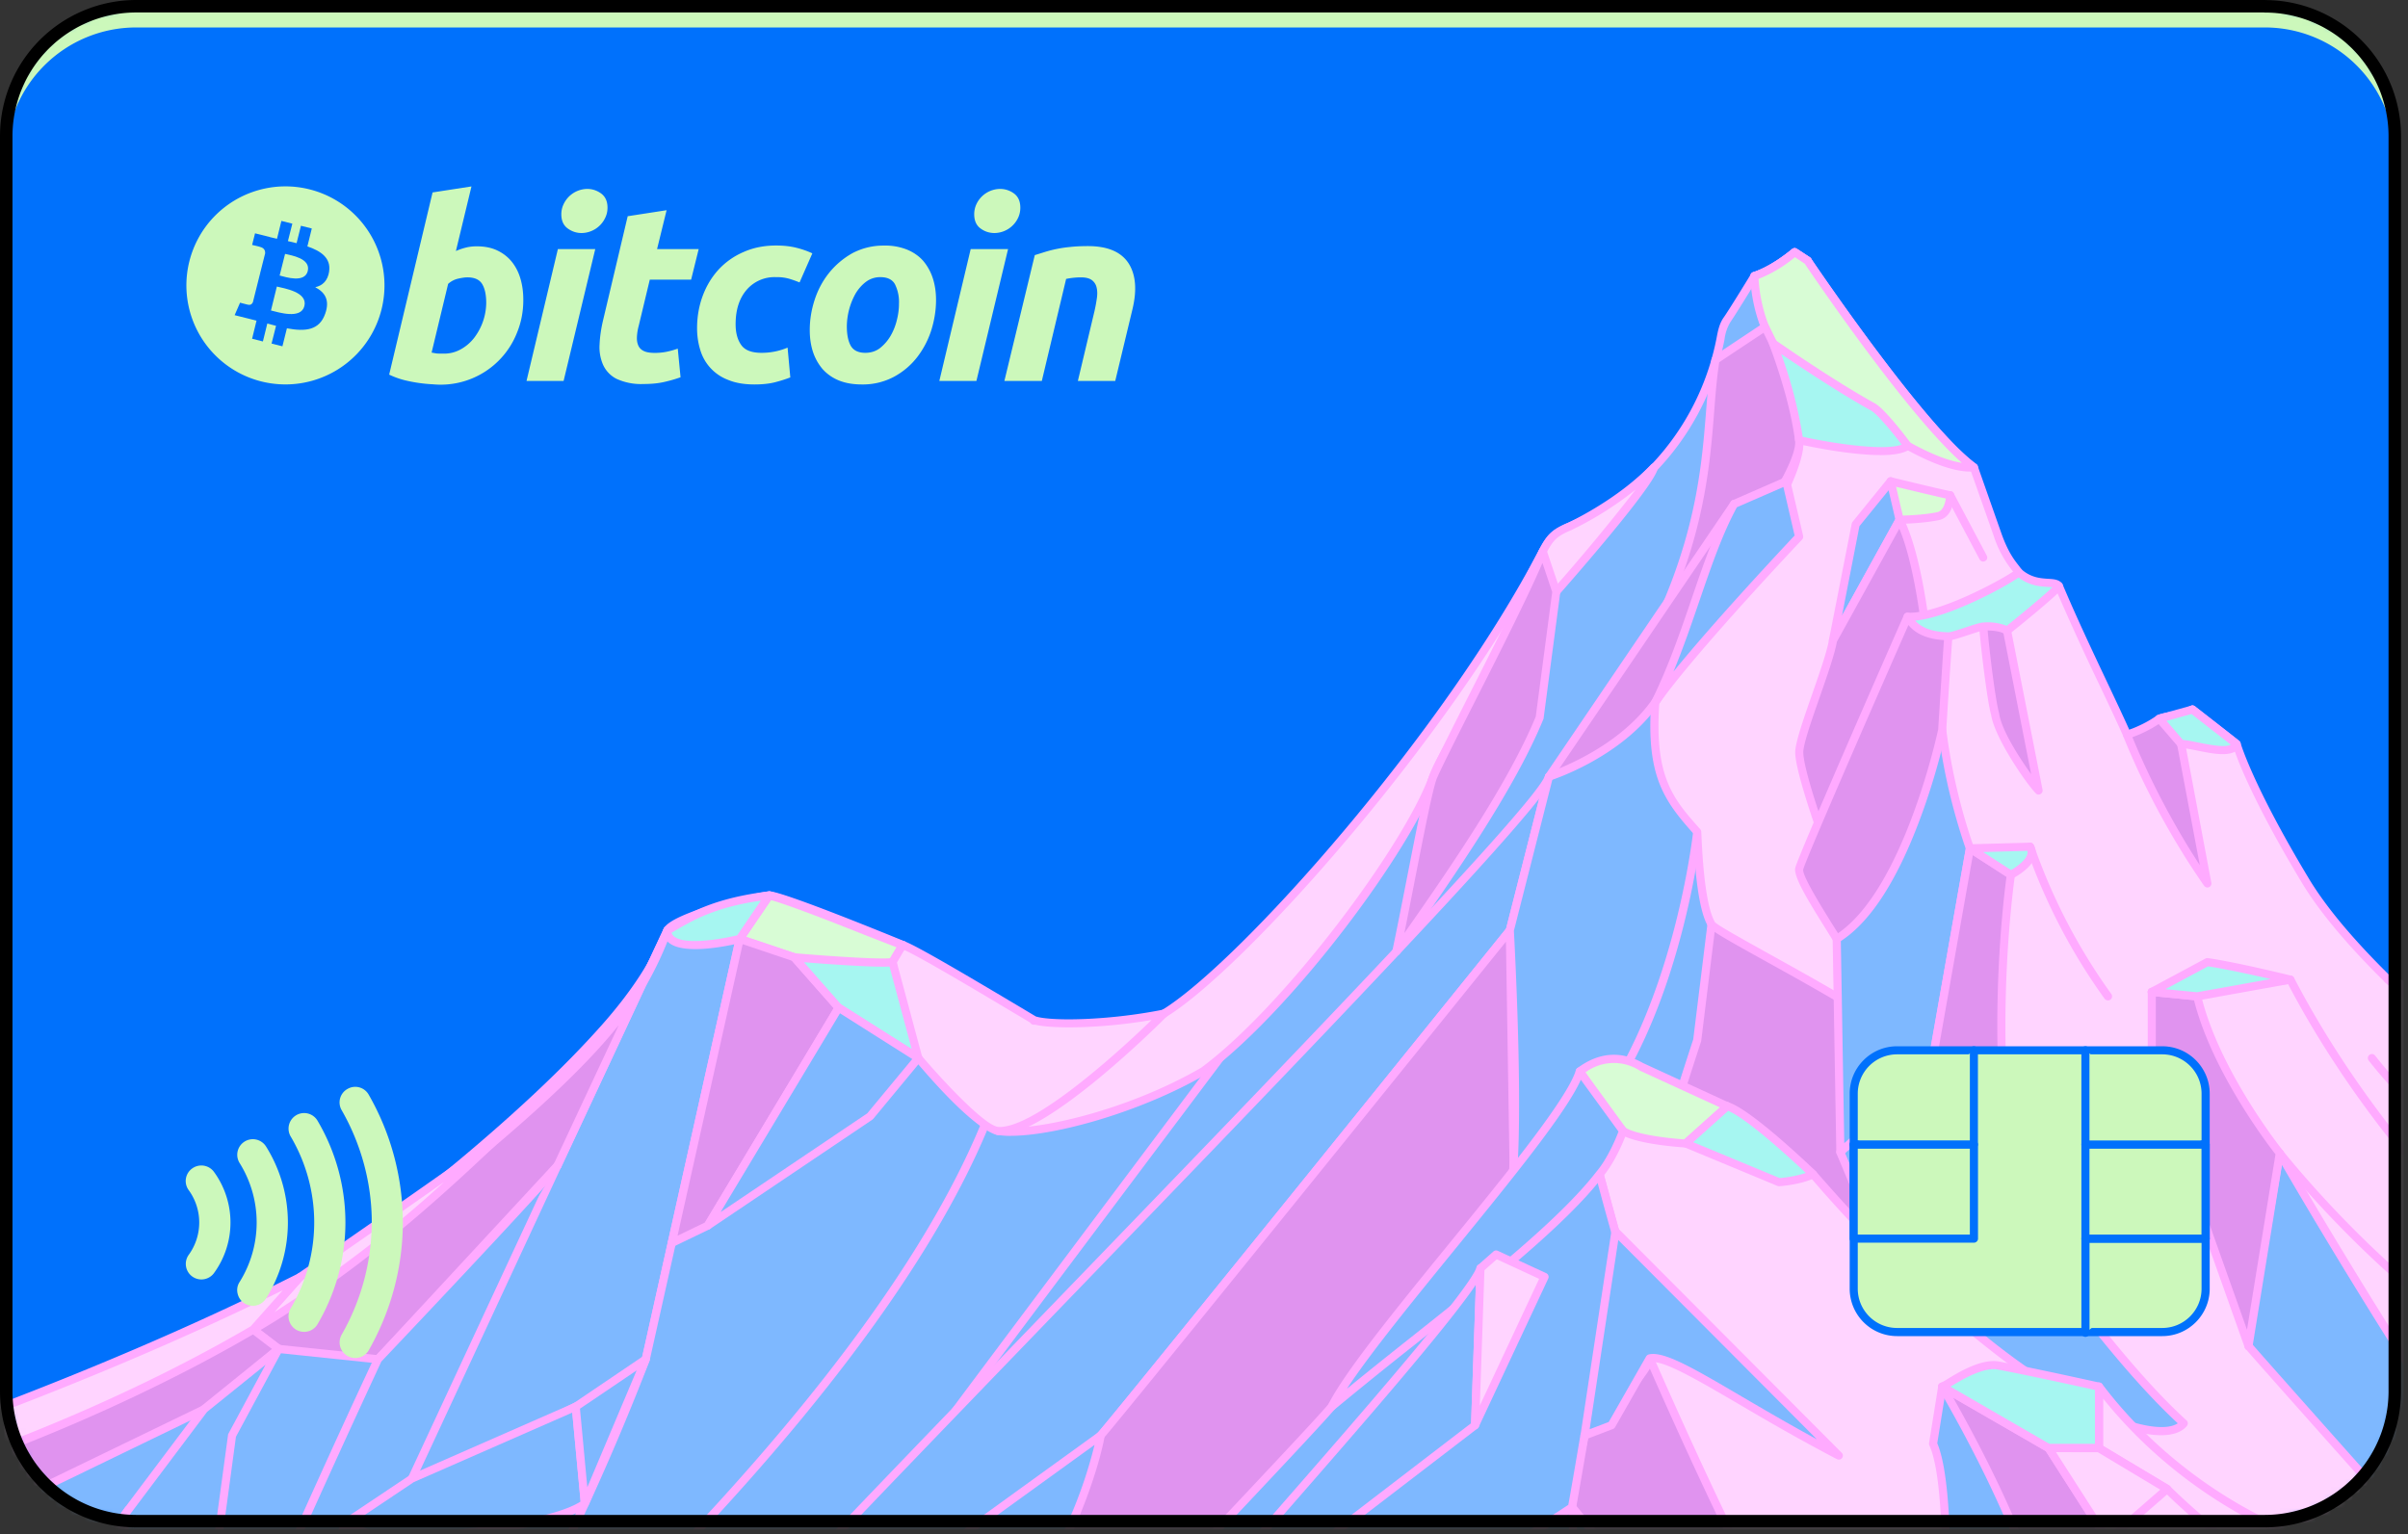 <svg xmlns="http://www.w3.org/2000/svg" width="328" height="209" fill="none" viewBox="0 0 328 209"><rect x="0" y="0" width="328" height="209" fill="#333333" stroke="none"/><path fill="#0071fc" d="M308.5.85H18.56A17.7 17.7 0 0 0 .85 18.55v171a17.7 17.7 0 0 0 17.7 17.7H308.5a17.7 17.7 0 0 0 17.7-17.7v-171A17.7 17.7 0 0 0 308.5.86"/><mask id="a" width="327" height="208" x="0" y="0" maskUnits="userSpaceOnUse" style="mask-type:luminance"><path fill="#fff" d="M308.5.85H18.56A17.7 17.7 0 0 0 .85 18.55v171a17.7 17.7 0 0 0 17.7 17.7H308.5a17.7 17.7 0 0 0 17.7-17.7v-171A17.7 17.7 0 0 0 308.5.86"/></mask><g mask="url(#a)"><path fill="#7eb8ff" d="M44.16 318.5c36.31 12.99 181-41.53 319.06-46.38-8.92-11.61-117-236.6-117-236.6l-1.77-1.16c-3.22 2.65-5.48 3.25-5.48 3.25s-3.07 5.03-3.74 5.97c-.57.8-.73 1.8-.92 2.77a35.3 35.3 0 0 1-20.48 25.37c-2.04.87-2.66 1.43-3.69 3.4-13.26 25.49-24.04 46.9-48.78 61.5-6.47 3.82-15.43 5.95-20.5 5.95-3.39 0-17.89-13.81-17.89-13.81S106.56 122 104.8 122c-1.4 0-13.26 3.02-13.9 4.77-1.54 4.3-4.55 8.78-8.54 13.27-21.3 24-65.53 52.08-69.82 54.15-5.41 2.6-39.46 9.22-45.97 9.22 0 0-3.03 8.52-11.7 21.6-5.72 8.63-13.88 8.9-22.84 13.43a1435 1435 0 0 1-30.72 15.09s-5.1 5.34-5.75 6.74c1.96 1.03.53 1.86 16.6 4.14-1.85 4.66 42.17 5.29 42.17 9.73-1.2.77-2.93 1.89-4.44 2.77-.97.57-1.8 3.07-1.85 4.01 0 0 4.33 2.36 10.26 3.78 12.9 3.11 32.77 6.89 32.77 8.79 0 2.22-7.79 3.17-13.67 5.95-10.86 5.16-52.74 12.92-52.74 12.92"/><path fill="#faf" d="M59.16 321.03c-6.2 0-11.31-.62-15.19-2.01a.55.55 0 0 1-.33-.7c.1-.3.42-.44.7-.34 17.16 6.13 59.44-3.08 112.97-14.75 59.23-12.92 132.87-28.97 204.88-31.63C350.15 253.05 251 46.7 245.8 35.9l-1.3-.86a18 18 0 0 1-5.15 3.03c-.56.92-3.06 4.98-3.66 5.83a6 6 0 0 0-.79 2.35l-.04.2a35.7 35.7 0 0 1-20.8 25.77c-1.94.83-2.45 1.3-3.42 3.16l-.79 1.52c-12.78 24.58-23.82 45.81-48.2 60.2-6.63 3.91-15.65 6.02-20.77 6.02-3.46 0-16.38-12.16-18.2-13.89-6.32-2.6-16.69-6.68-17.88-6.68-1.59 0-12.84 3.1-13.37 4.4-1.5 4.14-4.4 8.67-8.65 13.46-21.2 23.89-65.75 52.22-70 54.27-5.4 2.6-38.56 9.04-45.82 9.27-.69 1.77-4 9.87-11.63 21.37-4.1 6.2-9.55 8.22-15.3 10.37-2.5.93-5.1 1.9-7.75 3.24a1452 1452 0 0 1-30.64 15.05 72 72 0 0 0-5.32 6.1l.36.25c1.09.78 2.32 1.66 15.56 3.54a.55.55 0 0 1 .43.75q-.04.07.02.18c1.04 1.74 11.93 3.05 20.69 4.1 14.95 1.8 21.5 2.83 21.5 5.24q-.01.3-.25.46l-.58.38c-1.15.73-2.59 1.65-3.89 2.41-.61.36-1.34 2.16-1.53 3.22 1.11.56 4.94 2.39 9.8 3.56 3.32.8 7.17 1.66 10.9 2.49 17.27 3.85 22.3 5.22 22.3 6.83 0 1.74-2.84 2.62-6.76 3.83a56 56 0 0 0-7.23 2.62c-10.8 5.13-51.17 12.64-52.88 12.96a.55.55 0 0 1-.2-1.09c.41-.08 41.93-7.8 52.6-12.87 2.38-1.12 5.04-1.95 7.39-2.67 2.73-.85 5.82-1.8 5.96-2.72-.97-1.25-12.78-3.88-21.43-5.81-3.73-.84-7.58-1.7-10.91-2.5a47 47 0 0 1-10.4-3.83.6.6 0 0 1-.29-.52c.06-1.01.92-3.75 2.13-4.45 1.28-.75 2.7-1.66 3.84-2.4l.24-.15c-1.15-1.58-13.14-3.02-20.44-3.9-12.57-1.5-20.28-2.56-21.5-4.62q-.15-.24-.19-.48c-13.02-1.87-14.29-2.78-15.52-3.66-.23-.16-.44-.31-.73-.47a.55.55 0 0 1-.25-.72c.67-1.44 5.32-6.34 5.85-6.9l.16-.11c10.24-4.88 20.57-9.96 30.7-15.09a75 75 0 0 1 7.87-3.29c5.83-2.17 10.86-4.05 14.77-9.94 8.52-12.86 11.61-21.4 11.64-21.49a.6.6 0 0 1 .52-.36c6.32 0 40.3-6.55 45.73-9.17 4.23-2.04 48.56-30.24 69.65-54.01 4.16-4.69 7-9.1 8.44-13.1.82-2.28 13.35-5.14 14.4-5.14 1.83 0 16.72 6.11 18.4 6.8q.1.04.18.12c5.76 5.49 15.18 13.66 17.5 13.66 4.98 0 13.76-2.06 20.22-5.87 24.1-14.23 35.08-35.33 47.78-59.76l.8-1.52c1.08-2.08 1.78-2.73 3.96-3.66a34.6 34.6 0 0 0 20.15-24.96l.04-.2c.18-.96.37-1.95.97-2.8.65-.9 3.7-5.88 3.72-5.93q.12-.18.34-.25c.01 0 2.2-.6 5.26-3.13a.55.55 0 0 1 .66-.04l1.76 1.15q.13.09.2.22c1.08 2.25 108.15 225.08 116.94 236.51a.56.56 0 0 1-.42.89c-72.23 2.54-146.23 18.67-205.7 31.63-41.76 9.1-76.7 16.73-98.38 16.73"/><path fill="#7eb8ff" d="m56.1 201.45 19.84-42.65 14.96-32.03 9.86 1.15-12.8 57.28s-6 18.06-8.3 19.66c-1.77 1.24-3.72-7.23-1.23-13.22-9 4.74-21.48 9.8-22.32 9.8"/><path fill="#faf" d="M79.31 205.53q-.41 0-.78-.3c-1.64-1.31-2.58-7.47-1.09-12.45-8.5 4.35-20.3 9.22-21.33 9.22a.55.55 0 0 1-.5-.78l19.83-42.65 14.96-32.03c.1-.22.32-.35.56-.32l9.86 1.15a.55.55 0 0 1 .48.67l-12.8 57.28c-.64 1.92-6.15 18.33-8.52 19.99q-.31.22-.67.22m-.88-14.44a.55.55 0 0 1 .51.77c-1.8 4.3-1.23 10.03-.06 12.08.26.44.43.49.43.49 1.6-1.12 5.82-12.5 8.13-19.4l12.64-56.63-8.85-1.03-14.8 31.67-19.31 41.54a211 211 0 0 0 21.05-9.43 1 1 0 0 1 .26-.06"/><path fill="#7eb8ff" d="m56.1 201.45-9.24 6.2 5.88 2.29c4.32-.47 22.02-1.6 26.93-5.08l-1.24-13.22z"/><path fill="#faf" d="m52.74 210.49-.2-.04-5.88-2.3a.55.55 0 0 1-.1-.97L55.8 201l.08-.05 22.33-9.8a.55.55 0 0 1 .77.45l1.24 13.22q.01.31-.23.5c-4.37 3.1-18.17 4.35-24.8 4.95l-2.39.23zm-4.7-2.98 4.78 1.86 2.27-.2c5.9-.54 19.57-1.78 24-4.59l-1.14-12.12-21.58 9.47z"/><path fill="#7eb8ff" d="M125.09 144.16c-.25.8-10.85-6.87-10.85-6.87L91.5 169.36l-3.54 15.85c-2.2 5.92-5.84 14.3-8.3 19.66-11.24 24.59-22.38 39.45-22.38 39.45s59.36-48.44 76.88-91.07z"/><path fill="#faf" d="M57.28 244.87a.55.55 0 0 1-.44-.89c.11-.15 11.24-15.1 22.32-39.35 2.42-5.3 6.04-13.6 8.27-19.59l3.53-15.8a1 1 0 0 1 .09-.2l22.74-32.07a.55.55 0 0 1 .77-.12c4.36 3.14 9.29 6.45 10.34 6.8a.5.5 0 0 1 .58.12l9.08 9.08c.15.16.2.4.12.6-17.38 42.27-76.45 90.8-77.05 91.3a.6.6 0 0 1-.35.12m34.74-75.29-3.52 15.74-.02.07a338 338 0 0 1-8.31 19.7 256 256 0 0 1-20 36.07c12.58-10.78 58.28-51.58 73.34-87.8l-8.61-8.6c-.67-.12-2.75-1.09-10.53-6.7zM44.16 277.18a.55.55 0 0 1-.31-1.01c22.51-15.05 51.26-42.57 60.7-51.61 1.66-1.58 2.56-2.45 3.09-2.88.33-.55 1.03-1.49 2.28-3.2a11302.3 11302.3 0 0 1 26.6-35.7c14.59-19.49 29.2-38.95 29.2-38.95a.55.55 0 1 1 .89.66c-18.86 25.11-53.96 71.94-57.84 77.46-.04.21-.2.4-.3.52a1 1 0 0 1-.42.3c-.56.51-1.56 1.47-2.73 2.59-9.47 9.06-38.26 36.63-60.86 51.73q-.15.1-.3.1"/><path fill="#7eb8ff" d="M210.99 105.82c-1.95 6.27-87.51 92.36-113.15 120.44-5.39 5.9 7.39 1.63 7.39 1.63s42.24-29.58 44.7-32.3c2.46-2.74 55.72-68.82 55.72-68.82z"/><path fill="#faf" d="M98.34 229.93c-1.02 0-1.83-.2-2.18-.75-.65-1 .42-2.36 1.27-3.3 9.6-10.5 27.48-29.03 46.41-48.64 30.67-31.77 65.44-67.78 66.62-71.59a.55.55 0 0 1 1.06.3l-5.33 20.96a1 1 0 0 1-.1.2c-2.18 2.7-53.31 66.13-55.75 68.84-2.47 2.75-43.07 31.18-44.8 32.39l-.14.07c-1.65.55-4.85 1.52-7.06 1.52M209.66 108.8c-7.59 9.71-36.73 39.9-65.03 69.2-18.92 19.62-36.8 38.13-46.38 48.63-1.16 1.27-1.23 1.84-1.16 1.95.4.63 4.08.07 7.89-1.2 14.6-10.23 42.63-30.05 44.54-32.17 2.38-2.64 53.34-65.85 55.63-68.7z"/><path fill="#e093ef" d="M206.25 163.38c-1.06 3.43-24.6 40.77-50.33 64.5C124.65 256.74 93.07 272 93.07 272s54.4-73.68 56.86-76.4c2.46-2.74 55.72-68.82 55.72-68.82z"/><path fill="#faf" d="M93.07 272.55a.55.55 0 0 1-.44-.89c2.22-3 54.44-73.73 56.89-76.45 2.42-2.69 55.17-68.13 55.7-68.79a.55.55 0 0 1 .99.34l.6 36.61-.03.18c-1.02 3.28-24.58 40.84-50.49 64.74-30.97 28.58-62.66 44.05-62.98 44.2a1 1 0 0 1-.24.05M205.13 128.3c-7.42 9.2-52.5 65.1-54.8 67.64-2.19 2.44-46.91 62.96-55.43 74.5 7.53-3.93 34.34-18.7 60.64-42.97 25.59-23.6 48.82-60.45 50.15-64.18z"/><path fill="#7eb8ff" d="M105.23 227.89c-2.36 7.6-15.9 55.48-15.9 55.48s39.86-49.74 42.2-52.57c15.77-19 18.4-35.22 18.4-35.22z"/><path fill="#faf" d="M89.33 283.92a.55.55 0 0 1-.53-.7c.14-.48 13.57-47.98 15.9-55.5q.05-.17.2-.28l44.7-32.3a.55.55 0 0 1 .87.54c-.03.16-.7 4.18-3.32 10.6-2.4 5.9-7 15-15.19 24.87-2.32 2.8-41.8 52.06-42.2 52.56q-.17.2-.43.2m16.37-55.7a5724 5724 0 0 0-15.1 52.67c7.65-9.54 38.47-47.98 40.51-50.44a96 96 0 0 0 15-24.55 62 62 0 0 0 2.98-9.03z"/><path fill="#7eb8ff" d="M223.6 254.01c1.74-23.22-.77-39.26-.77-39.26l-8.7-9.44c-4.14 3-1.46 24.47 1.05 24.47l-17.42 26.67z"/><path fill="#faf" d="M197.76 257a.55.55 0 0 1-.47-.85L214.4 230a6 6 0 0 1-1.23-2.36c-1.74-5.39-3.1-20.04.65-22.76a.55.55 0 0 1 .73.07l8.7 9.44q.1.12.14.29c.02.16 2.5 16.36.77 39.39a.55.55 0 0 1-.5.5L197.8 257zm17.45-27.77q.32 0 .47.28c.1.18.08.4-.03.57l-16.8 25.71 24.23-2.28c1.56-21.4-.52-36.77-.77-38.5l-8.2-8.91c-1.83 2.14-1.92 9.56-1.03 15.85.74 5.19 1.75 7.14 2.13 7.28"/><path fill="#7eb8ff" d="m215.18 229.78-1.05-24.47c-5.36.32-12.47 7.97-12.47 7.97a76.6 76.6 0 0 1-2.31 40.73z"/><path fill="#faf" d="M199.35 254.57a.55.55 0 0 1-.52-.73 76.4 76.4 0 0 0 2.29-40.44.6.6 0 0 1 .13-.5c.3-.31 7.33-7.8 12.85-8.14q.25 0 .4.15.18.15.19.38l1.04 24.46q0 .18-.09.33l-15.83 24.24a.6.6 0 0 1-.46.25m2.91-41.11a77.6 77.6 0 0 1-1.22 36.96l13.58-20.8-1.01-23.7c-4.53.7-10.23 6.38-11.35 7.54"/><path fill="#ffd4ff" d="M213.83 71.71c-2.04.88-2.66 1.44-3.69 3.42-13.26 25.48-41.46 56.8-51.6 62.97-13.05 8.44-24.86 15.34-22.58 15.99 4.9.75 17.77-2.25 27.91-8.12 11.76-8.68 27.94-30.66 31.34-40.15 2.2-6.14 16.77-25.2 16.77-25.2s13.4-15.28 13.3-16.92c-4.32 4.5-10.36 7.53-11.45 8.01"/><path fill="#faf" d="M137.68 154.76a12 12 0 0 1-1.87-.14c-.54-.15-.65-.54-.68-.7-.2-1.35 3.46-3.79 14.8-10.98q4.01-2.53 8.31-5.3c10.6-6.46 38.42-37.8 51.41-62.77 1.09-2.08 1.79-2.73 3.96-3.66.19-.09 6.65-3.09 11.27-7.9a.55.55 0 0 1 .95.35c.1 1.7-9.36 12.68-13.43 17.32-.12.16-14.52 19.04-16.66 25.02-3.57 9.95-19.81 31.76-31.54 40.41-8.85 5.13-20.45 8.34-26.52 8.34m-1.32-1.17c4.67.53 17.05-2.2 27.24-8.1 11.32-8.36 27.66-30.26 31.1-39.86 2.2-6.14 16.25-24.57 16.84-25.35a272 272 0 0 0 11.26-13.57 46 46 0 0 1-8.74 5.51c-1.95.83-2.46 1.3-3.43 3.16-13.06 25.12-41.1 56.68-51.8 63.2q-4.3 2.76-8.3 5.3c-6.45 4.08-13.1 8.3-14.17 9.7"/><path fill="#7eb8ff" d="M225.48 95.66c-6.84 6.39-14.5 10.16-14.5 10.16l-5.33 20.95s1.4 25.03.3 34.58c21.21-9.74 25.23-48 25.23-48s-4.02-11.99-5.7-17.69"/><path fill="#faf" d="M205.94 161.9a.55.55 0 0 1-.55-.62c1.1-9.4-.27-34.23-.29-34.48q0-.08.02-.16l5.33-20.96a.6.6 0 0 1 .3-.36c.07-.04 7.65-3.81 14.35-10.06a.55.55 0 0 1 .9.24c1.67 5.63 5.67 17.55 5.7 17.67q.05.1.03.23c0 .1-1.05 9.75-4.69 20.47-3.37 9.94-9.73 22.87-20.86 27.98a1 1 0 0 1-.24.05m.27-35.08c.09 1.57 1.27 23.78.38 33.6 19.37-9.86 23.76-44.71 24.03-47.02-.4-1.19-3.73-11.16-5.42-16.73a70 70 0 0 1-13.74 9.52z"/><path fill="#e093ef" d="m233.13 125.92-1.95 15.8s-14.85 44.82-17.05 63.6c0 0 6.25 7.82 8.7 9.43s20.13 7.36 20.13 7.36 17.05-45.55 13.11-52.26l-5.4-12.88c3.54-11 3.08-21.22 3.08-21.22s-12.24-7.83-20.62-9.83"/><path fill="#faf" d="M242.96 222.66q-.08 0-.17-.03c-.72-.23-17.78-5.78-20.26-7.41-2.5-1.64-8.57-9.24-8.83-9.56a.6.6 0 0 1-.11-.4c2.13-18.33 16.47-61.88 17.05-63.65l1.94-15.76a.55.55 0 0 1 .67-.47c8.39 2 20.3 9.58 20.8 9.9q.23.16.25.44c0 .1.42 10.33-3.04 21.22l5.3 12.66c3.96 6.98-12.38 50.84-13.08 52.7a.6.6 0 0 1-.52.36m-28.25-17.51c.95 1.17 6.28 7.73 8.42 9.14 1.84 1.2 13.27 5.1 19.5 7.13 4.83-12.97 16.05-46.04 12.97-51.3l-.04-.06-5.4-12.88a.6.6 0 0 1-.01-.38 68 68 0 0 0 3.06-20.75c-1.72-1.07-12.1-7.45-19.61-9.44l-1.87 15.19-.02.1c-.15.45-14.75 44.61-17 63.25"/><path fill="#ffd4ff" d="M504.83 272.12c-26.17-10.5-62.35-48.04-93.33-74.53-30.33-25.93-57.97-39.53-64.01-47.1-1.54-.19-.67-4.39-2.21-4.52a70 70 0 0 1-10.14-3.84c-1.12-1.43-9.88-8.7-9.88-8.7-3.3-3.25-8.2-8.4-11.25-13.46-7.79-12.96-9.35-18.6-9.35-18.6-.25-.25-6.02-4.7-6.02-4.7s-6.41 2.99-8.92 3.43c-2.08-4.77-5.97-12.46-9.27-20.24-1.14.06-4.5.51-5.48-1.89-.71-1-1.76-1.97-2.9-5.19l-3.2-9.1c-7.26-5.3-22.65-28.17-22.65-28.17l-1.77-1.15c-3.22 2.65-5.47 3.25-5.47 3.25s.92 5.46 1.43 6.92c.33.93 2.84 4.6 4.65 15.43 1 6.06-18.56 33.73-19.59 35.7-.73 10.16 1.84 13.34 5.71 17.68.05.26.2 9.67 1.95 12.58.84 1.41 26.94 14.08 28.45 18.34 2.05 5.77 21.83 36.89 35.88 49.67-2.26 2.78-12.37.33-26.18-10.55-10.07-7.94-17.07-15.09-24.31-23.39l-11.7-9.27-13.76-3.43s-5.38 4.81-3.63 12.7c1.28 4.71 5.65 20.28 6.84 25.08 0 0 13.73 31.5 18.24 37.04 1.96 2.25 13.89 5.23 21.6 8.49 5.95 2.51 9.12 4.88 15.89 9.98 9.4 7.08 30.3 14.69 32.86 17.6"/><path fill="#faf" d="m504.83 272.67-.2-.04c-19.45-7.8-44.38-30.44-68.5-52.34-8.31-7.56-16.92-15.38-24.99-22.28-17.05-14.58-33.34-25.32-45.24-33.16-9.23-6.08-15.94-10.5-18.72-13.85-.97-.3-1.17-1.57-1.34-2.7-.11-.74-.27-1.75-.6-1.78l-.09-.01a70 70 0 0 1-10.25-3.88 1 1 0 0 1-.2-.16c-.89-1.14-7.37-6.6-9.8-8.61-5.18-5.1-8.99-9.66-11.36-13.6-7.12-11.84-9.05-17.55-9.36-18.58l-5.6-4.37c-1.33.61-6.5 2.94-8.76 3.34a.55.55 0 0 1-.6-.33c-.84-1.9-1.95-4.26-3.24-6.98a365 365 0 0 1-5.89-12.9c-1.42.1-4.54.27-5.6-2.2l-.35-.45a15 15 0 0 1-2.59-4.83l-3.15-8.94c-7.14-5.35-21.36-26.3-22.58-28.1l-1.33-.88a19 19 0 0 1-4.89 2.94 68 68 0 0 0 1.33 6.37q.07.19.3.63c.78 1.57 2.85 5.74 4.37 14.9.75 4.5-8.33 18.93-17.3 32.45-1.16 1.74-2.02 3.03-2.28 3.5-.7 10.1 1.93 13.05 5.57 17.14q.1.12.14.27l.03.6c.33 7.76 1.18 10.7 1.84 11.8.37.44 4.06 2.48 7.62 4.46 10.85 6.01 19.9 11.21 20.88 13.98 1.99 5.6 21.88 36.84 35.73 49.44.22.2.24.53.06.75-2.59 3.2-12.91.61-26.95-10.45a172 172 0 0 1-24.36-23.43l-11.56-9.16-13.34-3.33c-.94.97-4.72 5.37-3.26 11.97l1.8 6.56c1.77 6.36 4.18 15.06 5.02 18.46.58 1.32 13.81 31.55 18.15 36.87 1.08 1.24 6.2 2.96 11.17 4.63 3.52 1.19 7.17 2.41 10.21 3.7 6.08 2.57 9.4 5.07 16.01 10.04 5.18 3.9 14.02 8.03 21.12 11.35 5.93 2.77 10.61 4.96 11.83 6.34a.55.55 0 1 1-.84.73c-1.06-1.21-5.88-3.46-11.46-6.07-7.14-3.34-16.04-7.49-21.31-11.46-6.54-4.93-9.82-7.4-15.78-9.91-3-1.28-6.63-2.5-10.13-3.67-5.57-1.87-10.38-3.49-11.67-4.97-4.51-5.54-17.77-35.89-18.33-37.18l-.03-.09c-.83-3.35-3.25-12.1-5.02-18.48l-1.81-6.58a14.1 14.1 0 0 1 3.8-13.26.6.6 0 0 1 .5-.13l13.76 3.43q.12.03.2.1l11.7 9.28.07.07c6.11 7 13.28 14.68 24.24 23.32 12.81 10.09 22.37 12.75 25.02 10.97-14.24-13.2-33.54-43.7-35.58-49.47-.92-2.6-13.1-9.35-20.37-13.38-5.68-3.15-7.7-4.3-8.04-4.87-1.05-1.76-1.72-5.9-2-12.3v-.34c-4.03-4.52-6.45-7.9-5.73-17.94q0-.11.06-.22a81 81 0 0 1 2.4-3.68c4.9-7.38 17.9-26.99 17.13-31.67C243 51.06 241 47 240.24 45.47a7 7 0 0 1-.35-.76c-.52-1.49-1.42-6.79-1.46-7.01a.55.55 0 0 1 .4-.63c.02 0 2.2-.61 5.27-3.14a.55.55 0 0 1 .66-.03l1.76 1.15q.09.07.16.15c.15.23 15.41 22.84 22.51 28.03q.15.1.2.26l3.2 9.1c.91 2.59 1.75 3.66 2.42 4.51l.41.54.06.12c.75 1.83 3.36 1.65 4.6 1.56l.34-.02c.23-.02.45.12.54.34 1.96 4.63 4.12 9.2 6.02 13.22 1.2 2.54 2.25 4.76 3.07 6.6 2.64-.64 8.3-3.26 8.36-3.29q.3-.13.57.06c1.36 1.05 5.81 4.5 6.07 4.75q.1.1.14.24c.02.06 1.65 5.75 9.3 18.47 2.32 3.86 6.07 8.35 11.16 13.35.31.26 8.4 6.97 9.84 8.65a71 71 0 0 0 9.88 3.73c1.17.14 1.38 1.5 1.56 2.71.12.75.27 1.77.63 1.82q.22.03.36.2c2.59 3.24 9.3 7.66 18.58 13.78 11.93 7.85 28.26 18.61 45.36 33.24 8.08 6.9 16.7 14.73 25.02 22.3 24.04 21.83 48.9 44.41 68.15 52.13a.55.55 0 0 1-.2 1.07"/><path fill="#ffd4ff" d="M323.09 144.16c8.34 10.68 21.76 19.67 31.74 22.83 11.65 10.2 52.78 36.6 52.78 36.6l-29.16 8.21-44.99-41.93"/><path fill="#faf" d="M378.45 212.36a.6.6 0 0 1-.37-.15l-45-41.93a.55.55 0 0 1 .76-.81l44.76 41.72 27.68-7.8c-6.44-4.15-41.1-26.65-51.73-35.91-10.95-3.5-24.05-12.94-31.9-22.98a.55.55 0 0 1 .87-.68c7.76 9.92 20.7 19.23 31.47 22.64q.12.03.2.1c11.5 10.07 52.3 36.3 52.72 36.57.18.12.28.34.25.55a.6.6 0 0 1-.4.45l-29.16 8.2z"/><path fill="#ffd4ff" d="M373.43 191.56c-25.53-8.64-49.17-34.45-61.44-58.09 0 0-13.86 1.54-18.89 1.67 4.35 11.18 11.95 23.85 17.44 21.97 8.91 10.95 19.57 20.62 28.48 26.27 5.91 3.75 10.09 4.19 16 7.65 9.09 3 17.17 5.03 18.41.53"/><path fill="#faf" d="M368.69 194.74c-3.36 0-8.07-1.28-13.84-3.18l-.1-.05a52 52 0 0 0-7.5-3.51 48 48 0 0 1-8.53-4.15c-9.14-5.8-19.73-15.54-28.38-26.1q-.45.1-.9.1c-5.55 0-12.48-11.27-16.85-22.5a.55.55 0 0 1 .5-.75c4.95-.14 18.7-1.66 18.84-1.68.23-.02.45.1.55.3 11.63 22.42 35.05 48.99 61.13 57.81.28.1.43.4.36.67a3.7 3.7 0 0 1-1.87 2.35q-1.35.7-3.42.7m-13.44-4.21c6.79 2.23 13.45 4.08 16.33 2.54q.78-.41 1.14-1.17c-26.03-9.06-49.33-35.45-61.05-57.84a397 397 0 0 1-17.77 1.6c4.58 11.47 11.8 22.53 16.46 20.93.22-.07.46 0 .6.18 8.63 10.58 19.23 20.36 28.35 26.15 3.09 1.95 5.64 2.97 8.35 4.05 2.35.95 4.79 1.92 7.6 3.56"/><path fill="#7eb8ff" d="M335.48 216.25c7.1 7.79 40.94 32.28 33.66 21.73-17.78-9.68-58.6-80.86-58.6-80.86s-4.7 27.16-4.27 26.26c2.12 2.49 29.2 32.87 29.2 32.87"/><path fill="#faf" d="M369.67 241.09c-2.04 0-7.34-3.05-15.77-9.1-8.15-5.83-15.9-12.15-18.83-15.37-.27-.3-26.2-29.38-29.09-32.72-.5-.21-.36-1 1.78-13.76 1.1-6.56 2.23-13.12 2.23-13.12.04-.23.22-.4.45-.45s.46.07.57.27c.41.71 40.95 71.16 58.4 80.66q.1.06.18.17c.85 1.22 1.6 2.56.77 3.23q-.25.19-.69.19m-33.78-25.21c6.4 7 30.35 24.16 33.6 24.16h.11a5 5 0 0 0-.84-1.64c-7.47-4.15-19.6-19.01-36.05-44.18a852 852 0 0 1-21.89-35.5c-1.64 9.52-3.83 22.56-4.01 24.44 2.8 3.25 28.69 32.28 29.08 32.72"/><path fill="#ffd4ff" d="M382.45 243.8c-25.53-8.64-60.88-38.49-60.88-38.49l-5.05 5.24c-5.38-1.4-19.77-7.31-30.6-21.62v8.37l9.28 5.57c8.93 8.91 33.83 26.9 48.85 33.7 10.65 4.83 38.4 7.23 38.4 7.23"/><path fill="#faf" d="M382.45 244.35h-.05c-1.14-.1-27.96-2.47-38.58-7.27-14.6-6.61-39.51-24.37-48.96-33.77l-9.23-5.54a.6.6 0 0 1-.27-.47v-8.37a.55.55 0 0 1 1-.34c9.93 13.11 23.37 19.53 30 21.34l4.81-5c.2-.21.53-.23.76-.04.35.3 35.56 29.88 60.7 38.38a.55.55 0 0 1-.18 1.08m-95.99-47.36 9.02 5.4.1.09c9.36 9.33 34.16 27.01 48.7 33.6 7.95 3.59 25.78 5.85 33.96 6.74-23.38-9.47-52.87-33.63-56.63-36.75l-4.69 4.87a.6.6 0 0 1-.54.15c-6.43-1.67-19.75-7.86-29.92-20.55z"/><path fill="#d8fcd5" d="M265.63 67.47s0 2.53-1.68 2.87c-2.25.45-5.2.47-5.2.47s-1.22-1.52-1.22-5.24c3.72.9 7.3 1.76 8.1 1.9"/><path fill="#faf" d="M258.75 71.36a.6.6 0 0 1-.43-.2c-.06-.07-1.34-1.72-1.34-5.59a.55.55 0 0 1 .68-.53q7.06 1.71 8.06 1.89c.27.04.46.27.46.54 0 .12-.02 3-2.12 3.4-2.27.46-5.18.5-5.3.5zm-.65-5.08c.1 2.24.68 3.5.95 3.97.8-.02 3.04-.1 4.8-.46.84-.16 1.1-1.25 1.2-1.87q-1.57-.34-6.95-1.64"/><path fill="#d8fcd5" d="m122.98 128.76-1.4 2.33c-3.89 1.34-8.47.79-13.4-.66l-7.42-2.51 4.03-5.92c3.72.9 17.38 6.62 18.19 6.76"/><path fill="#faf" d="M116.67 132.4c-2.5 0-5.35-.47-8.64-1.44l-7.45-2.52a.56.56 0 0 1-.28-.83l4.03-5.92a.6.6 0 0 1 .59-.23c2.42.59 8.81 3.12 13.48 4.96 2.25.89 4.38 1.73 4.68 1.8a.56.56 0 0 1 .37.83l-1.4 2.32a.6.6 0 0 1-.3.24q-2.3.8-5.08.8m-15.05-4.77 6.74 2.27c5.4 1.59 9.49 1.82 12.85.73l.94-1.56-4.16-1.62c-4.16-1.65-10.35-4.1-12.97-4.82z"/><path fill="#7eb8ff" d="m257.53 65.57-4.76 5.88-3.1 15.8 9.08-16.44z"/><path fill="#faf" d="M249.68 87.8a.55.55 0 0 1-.55-.66l3.1-15.8a1 1 0 0 1 .11-.24l4.76-5.87a.55.55 0 0 1 .97.22l1.22 5.24q.04.2-.06.39l-9.07 16.43a.6.6 0 0 1-.48.29m3.6-16.11-2.38 12.2 7.26-13.16-.91-3.93z"/><path fill="#e093ef" d="m258.75 70.81-9.07 16.43c-.58 3.54-4.6 12.97-4.6 15.27 0 2.31 2.77 10.17 2.77 10.17l14.58-25.87s-1.08-10.93-3.68-16"/><path fill="#faf" d="M247.85 113.24h-.05a.6.6 0 0 1-.47-.37c-.12-.33-2.8-7.98-2.8-10.36 0-1.3 1.1-4.47 2.27-7.82 1.01-2.9 2.06-5.9 2.33-7.53l.06-.18 9.08-16.43q.16-.29.49-.29c.2 0 .39.12.48.3 2.62 5.1 3.7 15.75 3.74 16.2a.6.6 0 0 1-.07.32l-14.58 25.88a.6.6 0 0 1-.48.28m2.36-25.81c-.31 1.74-1.36 4.73-2.37 7.63-1.09 3.11-2.21 6.33-2.21 7.45 0 1.53 1.36 5.95 2.34 8.83l13.89-24.65c-.14-1.31-1.11-9.82-3.15-14.66zM270.14 76.51q-.31 0-.49-.29l-4.5-8.49a.55.55 0 0 1 .97-.52l4.51 8.5a.55.55 0 0 1-.49.8M287.13 136.3a.6.6 0 0 1-.46-.23A80 80 0 0 1 276 115.54a.55.55 0 0 1 1.05-.36 79 79 0 0 0 10.54 20.25.55.55 0 0 1-.45.87"/><path fill="#7eb8ff" d="M268.33 115.59s-2.7-7.26-3.77-16.16c-6.12 3.32-12.76 24.5-14.38 28.49l.5 29.05 12.29-11z"/><path fill="#faf" d="M250.68 157.52a.55.55 0 0 1-.55-.54l-.5-29.05q0-.12.04-.22c.26-.64.66-1.75 1.16-3.16 2.65-7.38 8.16-22.72 13.47-25.6a.55.55 0 0 1 .8.42 79 79 0 0 0 3.75 16.02q.05.15.02.3l-5.36 30.38a.5.5 0 0 1-.17.31l-12.3 11q-.16.14-.36.14m.06-29.5.47 27.73 11.25-10.06 5.3-30.05a81 81 0 0 1-3.64-15.26c-4.75 3.67-9.96 18.18-12.25 24.54-.48 1.35-.87 2.43-1.13 3.1"/><path fill="#e093ef" d="M265.39 86.69c-2.71-1.7-5.55-2.66-5.55-2.66s-14.55 33.06-14.76 34.34c-.22 1.29 3.33 6.65 5.1 9.55 9.66-5.92 14.38-28.48 14.38-28.48s.65-10.49.83-12.75"/><path fill="#faf" d="m250.18 128.47-.13-.01a.6.6 0 0 1-.34-.25l-1.01-1.64c-2.57-4.1-4.37-7.1-4.17-8.29.22-1.31 13.31-31.08 14.8-34.47.12-.26.42-.4.69-.3.11.04 2.93 1 5.66 2.71.18.11.28.31.26.52a1383 1383 0 0 0-.84 12.8c-.01.07-1.21 5.76-3.59 12.1-3.21 8.6-6.92 14.23-11.04 16.75a1 1 0 0 1-.29.08m9.96-43.74c-5.79 13.14-14.28 32.64-14.52 33.74-.14.86 2.56 5.19 4.01 7.52l.73 1.16c8.85-6.04 13.43-26.76 13.65-27.79.04-.69.6-9.68.8-12.38a30 30 0 0 0-4.67-2.25"/><path fill="#e093ef" d="M268.33 115.59s-5.15 29.1-5.36 30.38c-.22 1.28 7.17 14.17 12.4 21.02-5.24-22.73-1.46-47.8-1.46-47.8z"/><path fill="#faf" d="M275.38 167.54a.6.6 0 0 1-.44-.22c-4.67-6.1-12.8-19.72-12.52-21.44.21-1.27 5.31-30.1 5.37-30.39a.55.55 0 0 1 .84-.37l5.58 3.6c.18.12.28.34.25.55-.04.25-3.7 25.24 1.46 47.59a.55.55 0 0 1-.54.68m-6.65-51.04c-.84 4.74-5.03 28.42-5.22 29.56.02 1.13 5.67 11.33 10.79 18.52-4.1-20.4-1.4-42.1-.99-45.12z"/><path fill="#e093ef" d="M273.4 85.93s-2.67-1.9-3.26-.57c.2 2.61 1.07 9.98 1.63 11.95.56 3.7 5.95 10.52 5.9 10.4z"/><path fill="#faf" d="M277.67 108.26q-.07 0-.16-.02c-.6-.2-5.73-7.34-6.29-10.81-.58-2.12-1.45-9.6-1.63-12.03q0-.14.05-.27.26-.56.85-.74c1.16-.32 2.89.85 3.22 1.09q.19.12.22.34l4.29 21.78a.56.56 0 0 1-.55.66m-6.96-22.77c.22 2.8 1.07 9.84 1.59 11.67l.01.07c.35 2.3 2.77 6.03 4.36 8.25l-3.78-19.22c-.65-.43-1.66-.92-2.1-.8z"/><path fill="#7eb8ff" d="M135.26 241.2c-3.35 4.27-88.74 59.47-84.78 57.64-18.67 8.62 127.85-43.43 127.85-43.43l3.69-4.32s.32 4.7.8 4.53l5.63-1.96s-.17-3.62 3.18-10.63c0 0-27.55 7.42-31.42 6.93 34.17-19.16 41.45-36.68 41.45-36.68s12.4-7.66 12.47-7.97c.13-.5 1.7-9.73 1.7-9.73s9.12-8.8 8.89-10.51c-.28-2.12-4.09-14.72-6.84-25.08-8.2 7.9-31.75 26-36.48 31.65-3.48 4.16-42.8 45.3-46.14 49.57"/><path fill="#faf" d="M48.9 300.32c-.44 0-.5-.16-.57-.34-.24-.58.26-.86 1.72-1.54.62-.6 2.44-1.82 7.26-5.05 4.56-3.04 10.8-7.18 18.04-11.96 22.88-15.13 57.47-38 59.48-40.57 1.86-2.37 14.32-15.59 26.37-28.37 9.37-9.95 18.23-19.35 19.77-21.2 2.67-3.2 11.28-10.32 19.6-17.2 6.55-5.42 13.3-11.02 16.93-14.5a.55.55 0 0 1 .92.26c1.17 4.43 2.54 9.27 3.75 13.54 1.64 5.78 2.93 10.36 3.1 11.6.23 1.77-6.06 8.09-8.92 10.86-.26 1.53-1.56 9.12-1.68 9.6-.07.28-.13.52-12.57 8.21-.85 1.9-8.7 17.81-39.56 35.6 6.04-.82 20.85-4.58 28.94-6.76a.55.55 0 0 1 .64.77c-3.23 6.76-3.12 10.33-3.11 10.36a.55.55 0 0 1-.37.55l-5.63 1.96a.6.6 0 0 1-.56-.07c-.18-.12-.57-.38-.87-3.61l-2.83 3.3a1 1 0 0 1-.24.17c-.32.11-32.6 11.58-64.53 22.72a4470 4470 0 0 1-44.49 15.32c-15.3 5.15-19.39 6.35-20.6 6.35m168.69-139.29c-3.77 3.53-10.14 8.8-16.31 13.9-8.29 6.86-16.85 13.96-19.46 17.07-1.57 1.88-10.43 11.28-19.82 21.24-11.47 12.18-24.47 25.97-26.3 28.3-1.97 2.5-28.22 19.96-59.74 40.81a1677 1677 0 0 0-24.38 16.27c15.63-4.55 94.46-32.33 126.42-43.68l3.6-4.21a.55.55 0 0 1 .97.32c.1 1.47.3 3.19.48 3.9l4.86-1.68c.05-1.1.4-4.25 2.72-9.4-5.32 1.41-26.98 7.09-30.49 6.63a.55.55 0 0 1-.2-1.03c33.56-18.81 41.14-36.23 41.21-36.4q.06-.16.22-.26a387 387 0 0 0 12.26-7.78c.2-.99 1.07-6.1 1.66-9.54a.6.6 0 0 1 .16-.3c4.21-4.07 8.74-9.07 8.72-10.06-.16-1.16-1.5-5.93-3.07-11.44-1.12-3.99-2.4-8.47-3.51-12.66"/><path fill="#e093ef" d="M289.72 100.1c4.88 12.01 10.95 20.26 10.95 20.26l-3.57-18.99 1.54-4.7c-1.62 1-2.8.67-4.51 1.25a17 17 0 0 1-4.4 2.18"/><path fill="#faf" d="M300.67 120.92a.6.6 0 0 1-.44-.23 105 105 0 0 1-11.02-20.38.55.55 0 0 1 .36-.74c.02 0 2.23-.66 4.24-2.1l.14-.07c.73-.25 1.35-.34 1.94-.42.85-.13 1.58-.24 2.46-.78.2-.12.45-.1.64.04.18.15.25.39.18.6l-1.5 4.57 3.54 18.85a.55.55 0 0 1-.54.66m-10.21-20.48c3.3 8 7.13 14.3 9.18 17.43l-3.09-16.4a1 1 0 0 1 .02-.27l1.15-3.49a9 9 0 0 1-1.67.36c-.52.08-1.07.15-1.67.35a17 17 0 0 1-3.92 2.02"/><path fill="#a6f6f1" d="M280.45 79.86c-.69.97-7.06 6.07-7.06 6.07s-.75-.66-3.25-.57c-.7.02-4 1.35-4.75 1.33-2.92-.08-4.62-.97-5.55-2.65 4.7.22 14.63-5.44 15.13-6.07 2.43 2.14 4.83.95 5.48 1.89"/><path fill="#faf" d="M265.4 87.24h-.03c-3.04-.08-4.95-1.02-6.01-2.94a.6.6 0 0 1 0-.56q.17-.27.5-.26c4.49.22 14.04-5.2 14.7-5.87a.53.53 0 0 1 .78-.05c1.31 1.15 2.6 1.23 3.63 1.3.78.04 1.52.09 1.93.68.14.2.13.45 0 .64-.71 1-6.5 5.66-7.16 6.18a.55.55 0 0 1-.71-.01s-.71-.52-2.87-.44c-.25.01-1.27.35-2.02.6-1.38.45-2.26.74-2.74.74m-4.52-2.69c.93 1.03 2.37 1.53 4.52 1.59h.02c.31 0 1.55-.41 2.38-.69 1.19-.39 1.93-.63 2.32-.64a7 7 0 0 1 3.22.45c2.07-1.66 5.06-4.13 6.22-5.25q-.3-.04-.66-.06c-1-.06-2.46-.15-3.94-1.28-1.95 1.36-9.48 5.44-14.08 5.88"/><path fill="#a6f6f1" d="M316.52 210.55c4.43-2.62 5.05-5.24 5.05-5.24s-11.3 2.46-12.41 2.46c2.8 1.57 7.36 2.78 7.36 2.78"/><path fill="#faf" d="m316.52 211.1-.14-.01c-.19-.05-4.67-1.25-7.5-2.84a.55.55 0 0 1 .28-1.03c.79 0 7.78-1.46 12.3-2.44a.55.55 0 0 1 .65.66c-.03.12-.73 2.88-5.3 5.59a1 1 0 0 1-.29.07m-5.53-3.04c2.18.96 4.7 1.69 5.45 1.9 2.45-1.5 3.63-2.97 4.17-3.87-2.2.47-6.95 1.48-9.62 1.97"/><path fill="#7eb8ff" d="M280.45 240.58c5.46-25.25-15.89-51.65-15.89-51.65l-1.25 7.78c3.07 6.8 1.25 33.89 1.25 33.89z"/><path fill="#faf" d="M280.45 241.13q-.15 0-.3-.09l-15.88-9.97a.6.6 0 0 1-.26-.5c.02-.28 1.78-27.04-1.2-33.63a.6.6 0 0 1-.05-.31l1.25-7.79a.55.55 0 0 1 .98-.26c.21.27 21.45 26.9 16 52.11a.55.55 0 0 1-.54.44m-15.32-10.82 14.94 9.37c4.22-21.72-11.45-44.4-15.17-49.4l-1.02 6.36c2.86 6.73 1.46 30.43 1.25 33.67"/><path fill="#7eb8ff" d="M224.72 185.07c3.05-.62 11.96 6.05 25.75 13.25l-30.42-30.54-4.22 27.8 3.68-1.4z"/><path fill="#faf" d="M250.47 198.87a1 1 0 0 1-.25-.06c-5.2-2.72-9.8-5.4-13.47-7.56-5.68-3.32-9.88-5.76-11.69-5.67l-5.07 8.88a.6.6 0 0 1-.29.24l-3.67 1.4a.55.55 0 0 1-.74-.6l4.21-27.8c.04-.2.18-.38.38-.45q.32-.08.56.14l30.42 30.54a.55.55 0 0 1-.4.94zm-25.32-14.4c2.22 0 6.08 2.27 12.15 5.83 2.89 1.69 6.32 3.7 10.18 5.8l-27.05-27.15-3.9 25.78 2.6-.99 5.1-8.94a.6.6 0 0 1 .38-.27q.24-.06.54-.05"/><path fill="#e093ef" d="m299.29 135.75-6.19-.6v11.17l13.17 37.06 4.27-26.26s-8.72-10.8-11.25-21.37"/><path fill="#faf" d="M306.27 183.94a.55.55 0 0 1-.52-.37l-13.17-37.06-.03-.19v-11.17q0-.25.18-.41.18-.17.42-.15l6.19.61c.23.03.43.2.48.42 2.48 10.33 11.06 21.04 11.14 21.15q.16.2.12.43l-4.26 26.27a.55.55 0 0 1-.5.46zm-12.62-37.71 12.42 34.94 3.88-23.9c-1.17-1.5-8.66-11.34-11.1-21l-5.2-.52z"/><path fill="#e093ef" d="m279.05 197.3-14.49-8.37c21.35 36.97 15.89 51.65 15.89 51.65l6.68-30.68z"/><path fill="#faf" d="M280.45 241.13q-.07 0-.16-.02a.55.55 0 0 1-.38-.65l.35-1.62c.69-4.63.97-19.94-16.18-49.63a.55.55 0 0 1 .76-.76l14.49 8.37q.12.07.19.18l8.07 12.6q.12.19.07.41l-6.22 28.62a11 11 0 0 1-.47 2.14.6.6 0 0 1-.52.36m-14.4-50.7c11.93 21.09 15.02 34.68 15.53 42.36l4.96-22.79-7.88-12.29z"/><path fill="#a6f6f1" d="M367.57 154.84c-.3.43-10.81-2.05-20.7-4.5-2.57-1.38-11.73-8.2-11.73-8.2l-9.88-8.7c.93.15 36.42 14 41.12 17.18.74 1.28 1.02 3.97 1.2 4.22"/><path fill="#faf" d="M367.33 155.4c-1.36 0-5.64-.82-20.6-4.52l-.12-.05c-2.58-1.4-11.42-7.97-11.8-8.25l-9.92-8.73a.55.55 0 0 1 .46-.96c1.36.23 36.64 14.09 41.34 17.27q.1.06.17.18c.53.94.83 2.46 1.03 3.47.06.31.13.66.17.76q.14.3-.04.59c-.09.13-.17.25-.7.25m-20.26-5.58c14.02 3.47 18.43 4.32 19.8 4.48l-.06-.27c-.17-.84-.44-2.23-.85-3.03-4.08-2.63-29.73-12.9-38.18-16.09l7.73 6.8c.05.05 8.98 6.69 11.56 8.11"/><path fill="#a6f6f1" d="m293.1 135.14 7.57-4.05c4 .57 11.32 2.38 11.32 2.38l-12.7 2.28z"/><path fill="#faf" d="M299.29 136.3h-.06l-6.18-.6a.55.55 0 0 1-.21-1.04l7.57-4.06q.16-.08.34-.06c3.97.57 11.3 2.38 11.37 2.4a.55.55 0 0 1-.03 1.07l-12.7 2.29zm-4.33-1.53 4.3.42 10.02-1.8c-2.43-.56-6.06-1.36-8.51-1.73z"/><path fill="#a6f6f1" d="m268.33 115.59 8.18-.23c1.16 1.9-2.6 3.83-2.6 3.83z"/><path fill="#faf" d="M273.91 119.74q-.15 0-.3-.09l-5.58-3.6a.55.55 0 0 1 .29-1.02l8.18-.22c.19 0 .38.1.49.26a2 2 0 0 1 .22 1.62c-.47 1.63-2.79 2.86-3.05 2.99a1 1 0 0 1-.25.06m-3.78-3.65 3.8 2.45c.72-.4 1.97-1.29 2.21-2.15a1 1 0 0 0 .02-.47z"/><path fill="#a6f6f1" d="M285.91 197.3h-6.86l-14.49-8.37c.25.04 4.77-3.43 7.65-2.88 4.96.93 13.7 2.88 13.7 2.88z"/><path fill="#faf" d="M285.91 197.85h-6.86q-.15 0-.27-.07l-14.5-8.37a.55.55 0 0 1 .15-1.02l.6-.35c1.57-.97 4.84-3 7.29-2.53 4.9.92 13.62 2.86 13.71 2.88.25.06.43.28.43.54v8.37c0 .3-.24.55-.55.55m-6.7-1.1h6.15v-7.38c-1.83-.4-8.98-1.97-13.25-2.78-1.99-.37-5.05 1.5-6.43 2.34z"/><path fill="#d8fcd5" d="m246.22 35.51-1.77-1.15c-3.22 2.65-5.48 3.25-5.48 3.25s0 6.92 4.28 11.51c3.08 2.22 18.54 15.2 25.62 14.56-7.27-5.3-22.65-28.17-22.65-28.17"/><path fill="#faf" d="M268.36 64.25c-6.46 0-18.34-9.2-23.5-13.2q-1.27-1-1.93-1.48l-.08-.07c-4.38-4.7-4.43-11.6-4.43-11.9 0-.24.17-.46.41-.53.02 0 2.2-.6 5.27-3.13a.55.55 0 0 1 .66-.04l1.76 1.15q.09.07.16.16c.15.22 15.41 22.83 22.52 28.02a.55.55 0 0 1-.28 1zm-24.74-15.54c.43.31 1.1.82 1.92 1.47 4.78 3.7 15.42 11.95 21.7 12.88-7.43-6.52-20.27-25.44-21.42-27.14l-1.33-.88a18 18 0 0 1-4.95 2.96c.08 1.5.61 6.95 4.08 10.7"/><path fill="#d8fcd5" d="M223.55 145.34c-2.9-1.66-5.69-1.36-8.37.63 0 0 3.94 5.87 5.9 8.12 2.2 1.34 8.54 1.7 8.54 1.7l5.66-5.07z"/><path fill="#faf" d="M229.62 156.34h-.03c-.27-.01-6.5-.38-8.8-1.78l-.12-.1c-1.97-2.26-5.78-7.94-5.95-8.18a.55.55 0 0 1 .13-.75c2.92-2.17 5.94-2.4 8.96-.69l11.7 5.38a.55.55 0 0 1 .13.91l-5.65 5.08q-.16.14-.37.14m-8.18-2.68c1.9 1.08 6.86 1.49 7.98 1.57l4.86-4.36-10.96-5.03-.04-.03a6.5 6.5 0 0 0-7.34.3c.95 1.4 3.88 5.67 5.5 7.55"/><path fill="#e093ef" d="m240.41 44.53-6.73 4.49c-1.31 8.02-.25 18.08-6.52 32.98 5.95-.15 18.48-17.75 17.9-22.04-.17-5.24-2.04-10.36-4.65-15.43"/><path fill="#faf" d="M227.16 82.55a.55.55 0 0 1-.5-.77c4.55-10.83 5.21-19.18 5.74-25.89.2-2.46.38-4.8.73-6.96a.6.6 0 0 1 .24-.37l6.74-4.49q.2-.12.44-.07.23.07.35.28c3.06 5.96 4.56 10.93 4.7 15.67.39 2.79-4.1 10.1-8.48 15.24-2.31 2.71-6.68 7.28-9.95 7.36zm7.02-33.2c-.32 2.05-.5 4.28-.68 6.63-.52 6.6-1.16 14.76-5.45 25.3 2.07-.63 5.05-3.08 8.23-6.8 4.68-5.5 8.53-12.25 8.23-14.44-.15-4.48-1.51-9.14-4.3-14.7z"/><path fill="#e093ef" d="m209.71 97.79 2.27-17.17-1.84-5.5c-2.68 6.88-13.16 26.6-14.92 30.7-.85 1.94-3.16 14.92-5.01 23.82 6.24-8.9 15.44-21.93 19.5-31.85"/><path fill="#faf" d="M190.2 130.19a.55.55 0 0 1-.54-.66c.62-2.95 1.28-6.34 1.93-9.63 1.36-6.95 2.53-12.95 3.12-14.3.68-1.57 2.64-5.45 4.9-9.94 3.73-7.35 8.37-16.5 10.02-20.73a.55.55 0 0 1 1.04.03l1.84 5.48q.03.13.02.25l-2.27 17.17q0 .08-.04.14c-3.99 9.76-12.75 22.25-19.15 31.37l-.4.59a.6.6 0 0 1-.46.23M210.1 76.7c-2 4.66-6.11 12.8-9.49 19.45-2.26 4.47-4.21 8.33-4.88 9.88-.54 1.24-1.81 7.77-3.05 14.07-.46 2.36-.93 4.77-1.39 7.03 6.22-8.88 14.16-20.41 17.9-29.5l2.24-16.97z"/><path fill="#e093ef" d="m114.24 137.3-6.05-6.87-7.43-2.51-9.26 41.43 4.91-2.37s13.56-22.52 17.83-29.69"/><path fill="#faf" d="M91.5 169.9a.55.55 0 0 1-.54-.67l9.26-41.43a.55.55 0 0 1 .71-.4l7.43 2.5q.15.05.24.16l6.05 6.87c.16.18.19.44.06.65-4.22 7.08-17.7 29.46-17.83 29.69a.6.6 0 0 1-.23.21l-4.91 2.37a1 1 0 0 1-.24.05m9.66-41.26-8.87 39.72 3.73-1.8c1.14-1.9 13.29-22.08 17.54-29.2l-5.69-6.46z"/><path fill="#e093ef" d="M90.9 126.77c-4.1 10.7-8.97 19.2-56.4 54.38l3.45 2.64 13.53 1.4 24.46-26.39z"/><path fill="#faf" d="M51.48 185.75h-.06l-13.53-1.41a1 1 0 0 1-.28-.11l-3.45-2.64a.55.55 0 0 1 .01-.88c36.54-27.1 47.72-38.24 52.83-46.9l3.4-7.27a.55.55 0 0 1 1.01.43 47 47 0 0 1-3.45 7.4l-11.52 24.67-.1.14-24.45 26.4a.6.6 0 0 1-.4.17m-13.32-2.5 13.1 1.37 24.21-26.13 8.8-18.82c-6.58 8.22-19.49 19.68-48.85 41.49z"/><path fill="#e093ef" d="M-14.8 202.16s27.68-11.45 49.3-21.01l3.45 2.64-9.4 7.86-21.7 10.51-14.3 2.7c-4.4 0-7.36-2.7-7.36-2.7"/><path fill="#faf" d="M-7.47 205.4a12.2 12.2 0 0 1-7.7-2.83.56.56 0 0 1 .15-.92c.28-.11 27.93-11.56 49.3-21 .18-.09.4-.06.56.06l3.45 2.64a.55.55 0 0 1 .01.86l-9.4 7.86-.1.07-21.7 10.52-.15.05-14.3 2.7zm-6.24-3.1c1.09.75 3.33 2 6.2 2l14.19-2.67 21.57-10.45 8.82-7.37-2.65-2.02A2697 2697 0 0 1-13.7 202.3"/><path fill="#e093ef" d="M236.2 68.67 211 105.82s9.48-3.02 14.48-10.16 10.74-26.99 10.74-26.99"/><path fill="#faf" d="M210.99 106.37a.55.55 0 0 1-.46-.86l25.22-37.15a.55.55 0 0 1 .99.46c-.23.82-5.81 20.03-10.81 27.16-5.05 7.2-14.38 10.24-14.78 10.36zM234.62 72l-22.2 32.68c2.89-1.19 8.99-4.18 12.6-9.33 3.63-5.19 7.71-17.35 9.6-23.35"/><path fill="#7eb8ff" d="m243.32 65.57-7.11 3.1c-4.07 7.39-6.11 17.69-10.74 27 5-7.15 19.6-22.54 19.6-22.54z"/><path fill="#faf" d="M225.48 96.21q-.15 0-.29-.07a.55.55 0 0 1-.2-.72c2.25-4.54 3.88-9.3 5.45-13.9 1.64-4.8 3.19-9.31 5.29-13.12q.1-.16.26-.24l7.1-3.1a.55.55 0 0 1 .76.38l1.76 7.56a.6.6 0 0 1-.13.5c-.15.16-14.63 15.45-19.55 22.48a.6.6 0 0 1-.46.23m11.12-27.1c-2 3.68-3.51 8.1-5.11 12.76-1.09 3.18-2.2 6.42-3.53 9.63 5.74-7.08 15.02-16.95 16.5-18.54l-1.53-6.61z"/><path fill="#7eb8ff" d="M215.18 145.97c-2.35 7.6-29.16 36.37-33.78 45.67 12.31-10.3 29.59-22.71 36.48-31.65 1.9-2.23 3.2-5.9 3.2-5.9z"/><path fill="#faf" d="M181.4 192.2a.55.55 0 0 1-.5-.8c2.2-4.4 9.06-12.84 16.33-21.77 7.97-9.77 16.2-19.88 17.43-23.82a.55.55 0 0 1 .97-.16l5.9 8.11q.16.24.08.51c-.06.16-1.36 3.8-3.31 6.08-5 6.5-15.43 14.78-25.51 22.8a593 593 0 0 0-11.04 8.92.6.6 0 0 1-.35.13m33.93-45.08c-2.05 4.57-9.45 13.64-17.24 23.21-5.69 6.99-11.54 14.17-14.62 18.88q4.09-3.34 8.63-6.93c10.03-7.97 20.4-16.22 25.34-22.63 1.54-1.8 2.69-4.6 3.02-5.48z"/><path fill="#7eb8ff" d="M201.66 172.8c-1.47 4.73-35.33 41.93-36.75 44.4-1.43 2.48-2.14 6.23-2.14 6.23l38.15-29.24z"/><path fill="#faf" d="M162.77 223.98q-.15 0-.29-.08a.6.6 0 0 1-.25-.57c.03-.16.74-3.88 2.2-6.4.49-.86 4.1-5 10.43-12.27 10.1-11.56 25.34-29.03 26.27-32.02a.55.55 0 0 1 1.08.18l-.74 21.38q0 .26-.21.42l-38.15 29.25a.6.6 0 0 1-.34.11m38.26-48.94c-3.85 5.73-16.06 19.73-25.33 30.35-5.29 6.05-9.85 11.28-10.32 12.09a20 20 0 0 0-1.72 4.58l36.72-28.15z"/><path fill="#ffd4ff" d="m201.66 172.8 2.13-1.88 6.6 3.05-9.47 20.22z"/><path fill="#faf" d="M200.92 194.74q-.06 0-.13-.02a.55.55 0 0 1-.42-.55l.74-21.38q0-.25.18-.4l2.13-1.88c.17-.15.4-.18.6-.09l6.6 3.05a.55.55 0 0 1 .27.73l-9.47 20.22c-.09.2-.29.32-.5.32m1.28-21.68-.63 18.44 8.08-17.26-5.77-2.67z"/><path fill="#7eb8ff" d="M8.54 219.36-2.2 248.44l8.81-1.53s8.86-9.55 9.44-12.87l1.42-28.32z"/><path fill="#faf" d="M-2.2 248.99a.55.55 0 0 1-.52-.75l10.74-29.07.06-.11L17 205.42a.55.55 0 0 1 1.01.33l-1.42 28.32-.01.06c-.6 3.45-9.2 12.77-9.57 13.16a.6.6 0 0 1-.31.17l-8.82 1.52zM9.03 219.6l-10.38 28.12 7.69-1.33c2.5-2.72 8.67-9.85 9.16-12.42l1.32-26.25z"/><path fill="#7eb8ff" d="M29.55 234.04s11.28-26.1 21.93-48.84c0 0 24.21-25.6 24.46-26.4"/><path fill="#faf" d="M29.55 234.6a.55.55 0 0 1-.5-.77c.1-.27 11.4-26.38 21.93-48.87l.1-.14c9.42-9.97 23.64-25.13 24.35-26.25.12-.25.4-.38.67-.3.3.1.46.4.36.7-.24.8-15.43 16.94-24.52 26.54a2094 2094 0 0 0-21.88 48.75c-.1.2-.3.33-.5.33"/><path fill="#a6f6f1" d="M235.28 150.72c3.02.9 11.69 9.27 11.69 9.27-1.9.9-4.64 1.08-4.64 1.08l-12.71-5.28z"/><path fill="#faf" d="M242.33 161.62a1 1 0 0 1-.21-.04l-12.71-5.28a.55.55 0 0 1-.16-.92l5.66-5.07a.6.6 0 0 1 .52-.12c3.12.93 11.56 9.06 11.92 9.4a.55.55 0 0 1-.15.9c-1.97.94-4.72 1.12-4.84 1.13zm-11.69-6 11.78 4.89c.46-.04 2.1-.21 3.55-.7-2.66-2.52-8.19-7.49-10.57-8.46z"/><path fill="#a6f6f1" d="M241.52 46.78c1.73 4.7 3 9.15 3.54 13.18 0 0 12.39 2.8 14.78.76-1.09-1.48-3.64-4.7-4.72-5.29-5.94-3.27-13.6-8.65-13.6-8.65"/><path fill="#faf" d="M256.1 62c-4.32 0-10.25-1.3-11.17-1.5a.6.6 0 0 1-.42-.46c-.5-3.73-1.64-8-3.51-13.07a.55.55 0 0 1 .83-.64c.08.05 7.71 5.4 13.55 8.62 1.49.82 4.87 5.4 4.9 5.44.18.24.14.56-.08.75-.75.64-2.28.87-4.1.87m-10.55-2.5c4.37.96 11.24 1.95 13.48 1.06-1.34-1.77-3.37-4.2-4.18-4.64-4.37-2.42-9.73-6-12.23-7.7a60 60 0 0 1 2.93 11.29"/><path fill="#ffd4ff" d="M140.87 139c-4.05-2.4-15.92-9.57-17.9-10.24-.38.52-1.4 2.33-1.4 2.33s2.17 12.98 3.52 13.07c0 0 8.24 9.77 10.87 9.93 6.29.4 22.58-15.99 22.58-15.99-8.03 1.6-15.7 1.57-17.67.9"/><path fill="#faf" d="M136.17 154.65h-.24c-.3-.03-3.08-.46-11.16-10.01-.62-.33-1.87-2.2-3.74-13.46a.6.6 0 0 1 .06-.36 37 37 0 0 1 1.44-2.4c.15-.18.4-.26.62-.19 1.63.56 9.12 5 16.01 9.1l1.94 1.16c2 .64 9.67.6 17.34-.93.23-.05.47.07.59.28s.07.48-.1.65c-.66.67-16.14 16.16-22.76 16.16m-10.94-11.02q.16.04.28.17c3.13 3.7 8.74 9.63 10.49 9.74 1.68.1 5.36-1.15 13.25-7.72 3.18-2.64 6.03-5.32 7.61-6.85-7.07 1.21-13.67 1.2-15.9.63a.56.56 0 0 1-.64-.28l-1.73-1.03c-4.64-2.77-13.03-7.79-15.4-8.85-.32.5-.78 1.3-1.04 1.75.93 5.52 2.35 11.73 3.08 12.44"/><path fill="#ffd4ff" d="m40.83 174.03-6.33 7.12c12.7-7.44 23.25-16.62 32.46-25.36-14.22 10.09-26.13 18.24-26.13 18.24"/><path fill="#faf" d="M34.5 181.7a.55.55 0 0 1-.41-.92l6.33-7.12.1-.1c.12-.07 12.07-8.25 26.12-18.22a.55.55 0 0 1 .7.85c-8.67 8.23-19.31 17.68-32.56 25.44a1 1 0 0 1-.28.07m6.7-7.26-3.86 4.35a166 166 0 0 0 23.14-17.74 2090 2090 0 0 1-19.28 13.4"/><path fill="#ffd4ff" d="M-33.44 203.4s14.12-1.24 18.63-1.24c2.34 0 27.01-7.96 49.31-21.01l6.33-7.12c-25.5 12.82-54.28 23.2-74.27 29.38"/><path fill="#faf" d="M-33.44 203.96a.55.55 0 0 1-.16-1.08c12.34-3.8 44.27-14.3 74.18-29.35a.55.55 0 0 1 .66.86l-6.33 7.13-.13.1c-22.08 12.93-46.87 21.1-49.59 21.1-4.44 0-18.44 1.22-18.58 1.24zm71.96-28.17c-25.93 12.79-52.9 22.12-67.05 26.65 4.53-.36 10.91-.83 13.72-.83 2 0 26.54-7.79 48.95-20.9z"/><path fill="#a6f6f1" d="M104.79 122c-7.78.94-10.99 3.1-13.9 4.77-.02 3.66 9.87 1.15 9.87 1.15z"/><path fill="#faf" d="M94.72 129.31c-1.43 0-2.76-.2-3.56-.83a2.1 2.1 0 0 1-.82-1.71q.01-.31.28-.48l.67-.39c2.73-1.59 6.13-3.57 13.43-4.45.21-.02.42.07.54.26.11.18.1.42-.02.6l-4.03 5.92a.6.6 0 0 1-.32.23c-.49.12-3.5.85-6.17.85m-3.24-2.24q.07.32.36.54c1.53 1.2 6.53.32 8.58-.18l3.21-4.72c-6.22.9-9.17 2.63-11.78 4.15z"/><path fill="#a6f6f1" d="M121.58 131.09c-2.35.28-13.4-.66-13.4-.66l6.06 6.86 10.85 6.87z"/><path fill="#faf" d="M125.09 144.71q-.15 0-.3-.08l-10.85-6.87-.11-.1-6.06-6.87a.55.55 0 0 1 .46-.92c.11.02 11.02.94 13.28.67.28-.03.53.14.6.4l3.51 13.08a.55.55 0 0 1-.53.7m-10.49-7.84 9.59 6.07-3.03-11.26c-2.42.11-8.82-.36-11.65-.59z"/><path fill="#a6f6f1" d="M297.1 101.37c1.61-.06 6.8 1.89 7.56 0l-6.02-4.7-4.51 1.25z"/><path fill="#faf" d="M302.76 102.75c-1.1 0-2.38-.27-3.53-.5-.87-.17-1.7-.34-2.11-.33a.6.6 0 0 1-.44-.19l-2.97-3.45a.55.55 0 0 1 .27-.9l4.51-1.24a.6.6 0 0 1 .5.1l6.01 4.7c.2.15.26.41.17.64-.35.88-1.28 1.17-2.42 1.17m-5.4-1.93c.54.03 1.26.18 2.1.35 1.39.28 3.6.73 4.41.29l-5.35-4.18-3.4.94z"/><path fill="#ffd4ff" d="m287.13 209.9 8.07-7.03-9.29-5.57h-6.86z"/><path fill="#faf" d="M287.13 210.45h-.08a.6.6 0 0 1-.4-.25l-8.06-12.6a.55.55 0 0 1 .46-.85h6.86q.16 0 .28.08l9.3 5.57a.55.55 0 0 1 .07.89l-8.07 7.02a.6.6 0 0 1-.37.14m-7.07-12.6 7.19 11.21 7.01-6.1-8.5-5.1z"/><path fill="#7eb8ff" d="M-24.25 276.63c16.76-14.92 40.3-42.6 40.3-42.6l.97-27.71 10.78-14.34 10.15-8.2-6.35 11.8-4.37 32.3 2.32 6.16s-14.73 22.41-33.14 38.51"/><path fill="#faf" d="M-24.25 277.18a.55.55 0 0 1-.36-.96c15.9-14.17 38.24-40.2 40.11-42.4l.97-27.52q0-.18.11-.32l10.77-14.33.1-.1 10.15-8.2a.55.55 0 0 1 .84.7l-6.3 11.7-4.34 32.07 2.27 6.03q.09.26-.06.5c-.15.22-14.98 22.66-33.23 38.62a.55.55 0 1 1-.73-.84c17.14-14.98 31.26-35.73 32.88-38.16l-2.22-5.89a1 1 0 0 1-.03-.27l4.38-32.3q0-.1.06-.19l5.05-9.38-7.97 6.43-10.63 14.14-.97 27.55q0 .19-.13.34c-.24.28-23.76 27.87-40.35 42.64q-.16.14-.37.14"/><path fill="#7eb8ff" d="m96.41 166.99 22.1-14.88 6.58-7.95-10.85-6.87z"/><path fill="#faf" d="M96.41 167.54a.55.55 0 0 1-.47-.84l17.83-29.7a.55.55 0 0 1 .77-.17l10.84 6.86a.55.55 0 0 1 .13.82l-6.58 7.95-.12.1-22.1 14.88q-.14.1-.3.1m18.01-29.48-16.26 27.08 19.97-13.45 6.13-7.4zM.47 285.26a.55.55 0 0 1-.37-.96c27.62-24.8 42.16-56.85 46.22-76.77.06-.3.35-.5.65-.43.3.06.5.35.43.65-4.1 20.09-18.74 52.4-46.56 77.37q-.16.14-.37.14"/><path fill="#7eb8ff" d="m87.96 185.2-9.53 6.44 1.24 13.22z"/><path fill="#faf" d="M79.67 205.4h-.09a.55.55 0 0 1-.47-.5l-1.23-13.2c-.02-.2.07-.4.24-.51l9.53-6.45a.55.55 0 0 1 .82.67l-8.3 19.66a.6.6 0 0 1-.5.34M79 191.93l1 10.7 6.72-15.92z"/><path fill="#ccf8bb" d="M308.5.85H18.56A17.7 17.7 0 0 0 .85 18.55v2.9a17.7 17.7 0 0 1 17.7-17.71H308.5a17.7 17.7 0 0 1 17.7 17.7v-2.88A17.7 17.7 0 0 0 308.5.85"/></g><path stroke="#000" stroke-linecap="round" stroke-linejoin="round" stroke-width="1.7" d="M308.5.85H18.56A17.7 17.7 0 0 0 .85 18.55v171a17.7 17.7 0 0 0 17.7 17.7H308.5a17.7 17.7 0 0 0 17.7-17.7v-171A17.7 17.7 0 0 0 308.5.86"/><path fill="#ccf8bb" d="M27.43 174.32a2.12 2.12 0 0 1-1.72-3.36 7.5 7.5 0 0 0 0-8.8 2.1 2.1 0 0 1 .48-2.97 2.13 2.13 0 0 1 2.96.48 11.7 11.7 0 0 1 0 13.78c-.4.55-1.04.87-1.72.87M34.44 177.9a2.1 2.1 0 0 1-2.07-1.64 2 2 0 0 1 .27-1.6 15.3 15.3 0 0 0 0-16.2 2.12 2.12 0 0 1 3.6-2.25 19.5 19.5 0 0 1 0 20.7c-.4.62-1.06 1-1.8 1"/><path fill="#ccf8bb" d="M41.41 181.46q-.56 0-1.07-.29c-1-.6-1.34-1.9-.75-2.9a23 23 0 0 0 3.21-11.71c0-4.1-1.1-8.15-3.2-11.71a2.12 2.12 0 0 1 3.65-2.16 27.3 27.3 0 0 1 3.8 13.87c0 4.85-1.32 9.64-3.8 13.86a2.1 2.1 0 0 1-1.84 1.04"/><path fill="#ccf8bb" d="M48.38 185.02q-.55 0-1.05-.28a2.13 2.13 0 0 1-.79-2.9 31 31 0 0 0 4.1-15.28c0-5.33-1.42-10.62-4.1-15.3a2.1 2.1 0 0 1 .8-2.9 2.1 2.1 0 0 1 2.89.8 35 35 0 0 1 4.64 17.4c0 6.06-1.6 12.07-4.64 17.4a2.1 2.1 0 0 1-1.85 1.06M51.97 42.15a13.49 13.49 0 1 1-26.18-6.53 13.49 13.49 0 0 1 26.18 6.53"/><path fill="#0071fc" d="M44.83 36.97c.27-1.8-1.1-2.77-2.96-3.4l.6-2.44-1.48-.37-.59 2.37-1.18-.28.6-2.38-1.49-.37-.6 2.43-.95-.22v-.01l-2.04-.51-.4 1.58s1.1.25 1.08.27c.6.15.71.54.7.86l-.7 2.77q.06 0 .16.05l-.16-.04-.97 3.88c-.07.18-.26.46-.68.35.02.02-1.07-.27-1.07-.27l-.74 1.7 1.93.48 1.05.27-.6 2.46 1.47.37.6-2.44q.61.17 1.19.31l-.61 2.42 1.48.37.61-2.45c2.53.47 4.43.28 5.22-2 .65-1.84-.03-2.9-1.36-3.6.97-.21 1.7-.85 1.9-2.17m-3.38 4.74c-.46 1.84-3.55.84-4.55.6l.8-3.26c1.01.25 4.23.74 3.75 2.66m.46-4.77c-.42 1.67-3 .82-3.83.61l.74-2.95c.83.2 3.52.6 3.09 2.34"/><path fill="#ccf8bb" d="M64.93 33.56q1.65 0 2.84.58 1.2.58 1.98 1.57t1.16 2.32.37 2.87q0 2.36-.87 4.46a11.17 11.17 0 0 1-11.44 7 20.5 20.5 0 0 1-3.86-.56q-1.1-.28-2.1-.76l5.91-24.82 5.3-.82-2.12 8.8q.68-.3 1.37-.47.68-.17 1.46-.17M60.5 48.18q1.2 0 2.25-.58 1.06-.58 1.83-1.56a8 8 0 0 0 1.65-4.76q0-1.65-.54-2.56-.55-.93-2.02-.93-.48 0-1.24.17a3 3 0 0 0-1.39.72l-2.25 9.36.68.12.41.02zM76.77 51.9h-5.05l4.27-17.96h5.09zm2.46-20.15q-1.05 0-1.91-.63t-.86-1.93q0-.71.3-1.35a3.6 3.6 0 0 1 3.22-2.1q1.05 0 1.91.63.86.64.86 1.93 0 .72-.3 1.35a3.6 3.6 0 0 1-3.22 2.1M85.5 29.46l5.3-.82-1.3 5.3h5.67l-1.03 4.16h-5.63L87 44.4a7 7 0 0 0-.24 1.46q-.04.69.17 1.18.2.5.73.77t1.52.27a8 8 0 0 0 1.6-.15q.75-.15 1.54-.43l.38 3.9q-1.02.37-2.22.64-1.2.28-2.83.28a8 8 0 0 1-3.66-.7 4 4 0 0 1-1.84-1.91 6 6 0 0 1-.48-2.79q.07-1.57.48-3.3zM94.95 44.73q0-2.32.75-4.37t2.15-3.6a10 10 0 0 1 3.4-2.41q2-.9 4.45-.9 1.54 0 2.75.3t2.2.77l-1.74 3.96q-.68-.28-1.41-.5a6 6 0 0 0-1.8-.22 5 5 0 0 0-4.01 1.74q-1.49 1.74-1.49 4.68 0 1.74.76 2.82.75 1.07 2.76 1.07a9 9 0 0 0 3.56-.71l.37 4.06q-.95.37-2.12.67-1.16.29-2.76.29-2.11 0-3.59-.62a6.24 6.24 0 0 1-3.8-4.1q-.43-1.4-.43-2.93M117.4 52.38q-1.81 0-3.15-.55a6 6 0 0 1-2.2-1.54 7 7 0 0 1-1.31-2.34q-.44-1.35-.44-2.98 0-2.06.66-4.1.66-2.05 1.97-3.69a11 11 0 0 1 3.17-2.68 9 9 0 0 1 4.3-1.04 8 8 0 0 1 3.13.54q1.34.55 2.22 1.54a7 7 0 0 1 1.3 2.34q.45 1.35.45 2.99 0 2.04-.64 4.1a12 12 0 0 1-1.92 3.68 10 10 0 0 1-3.16 2.68 9 9 0 0 1-4.38 1.05m2.52-14.62a3.2 3.2 0 0 0-1.98.65q-.85.65-1.43 1.64a9.38 9.38 0 0 0-1.16 4.4q0 1.71.54 2.67.56.95 1.98.95 1.14 0 1.99-.64a6 6 0 0 0 1.43-1.64 8 8 0 0 0 .87-2.17q.3-1.18.29-2.24a5.4 5.4 0 0 0-.55-2.66q-.54-.96-1.98-.96M133 51.9h-5.05l4.27-17.96h5.09zm2.47-20.15q-1.07 0-1.92-.63t-.85-1.93q0-.71.29-1.35a3.6 3.6 0 0 1 3.22-2.1q1.06 0 1.92.63.85.64.85 1.93 0 .72-.29 1.35a3.6 3.6 0 0 1-3.23 2.1M140.95 34.76l1.28-.4a17 17 0 0 1 3.52-.71q1.08-.12 2.44-.12 3.99 0 5.52 2.32 1.51 2.33.53 6.35l-2.33 9.7h-5.09l2.26-9.5q.2-.88.32-1.72.13-.84-.02-1.47-.13-.63-.62-1.02-.5-.4-1.52-.4-.99 0-2.02.21l-3.31 13.9h-5.1zM294.53 143.1H258.4a5.9 5.9 0 0 0-5.9 5.9v26.58a5.9 5.9 0 0 0 5.9 5.9h36.13a5.9 5.9 0 0 0 5.9-5.9V149a5.9 5.9 0 0 0-5.9-5.9"/><path fill="#0071fc" d="M294.53 182.04H258.4a6.46 6.46 0 0 1-6.45-6.46V149c0-3.56 2.9-6.45 6.45-6.45h36.13c3.56 0 6.46 2.9 6.46 6.45v26.58c0 3.56-2.9 6.46-6.46 6.46m-36.13-38.39a5.36 5.36 0 0 0-5.35 5.35v26.58c0 2.95 2.4 5.35 5.35 5.35h36.13c2.95 0 5.35-2.4 5.35-5.35V149c0-2.95-2.4-5.35-5.35-5.35z"/><path fill="#ccf8bb" d="M300.44 168.76h-16.38v12.83"/><path fill="#0071fc" d="M284.06 182.14a.55.55 0 0 1-.55-.55v-12.83c0-.3.25-.55.55-.55h16.38a.55.55 0 1 1 0 1.1h-15.82v12.28c0 .3-.25.55-.56.55"/><path fill="#ccf8bb" d="M268.87 155.93H252.5v12.83h16.37z"/><path fill="#0071fc" d="M268.87 169.31H252.5a.55.55 0 0 1-.55-.55v-12.83c0-.3.25-.55.55-.55h16.37c.3 0 .56.25.56.55v12.83c0 .3-.25.55-.56.55m-15.82-1.1h15.27v-11.73h-15.27z"/><path fill="#ccf8bb" d="M300.44 155.93h-16.38v12.83h16.38z"/><path fill="#0071fc" d="M300.44 169.31h-16.38a.55.55 0 0 1-.55-.55v-12.83c0-.3.25-.55.55-.55h16.38c.3 0 .55.25.55.55v12.83c0 .3-.25.55-.56.55m-15.82-1.1h15.26v-11.73h-15.26z"/><path fill="#ccf8bb" d="M252.5 155.93h16.37V143.1"/><path fill="#0071fc" d="M268.87 156.48H252.5a.55.55 0 1 1 0-1.1h15.82V143.1a.55.55 0 1 1 1.1 0v12.83c0 .3-.24.55-.55.55"/><path fill="#ccf8bb" d="M284.06 143.1v12.83h16.38"/><path fill="#0071fc" d="M300.44 156.48h-16.38a.55.55 0 0 1-.55-.55V143.1a.55.55 0 1 1 1.1 0v12.28h15.82a.55.55 0 1 1 0 1.1"/></svg>
